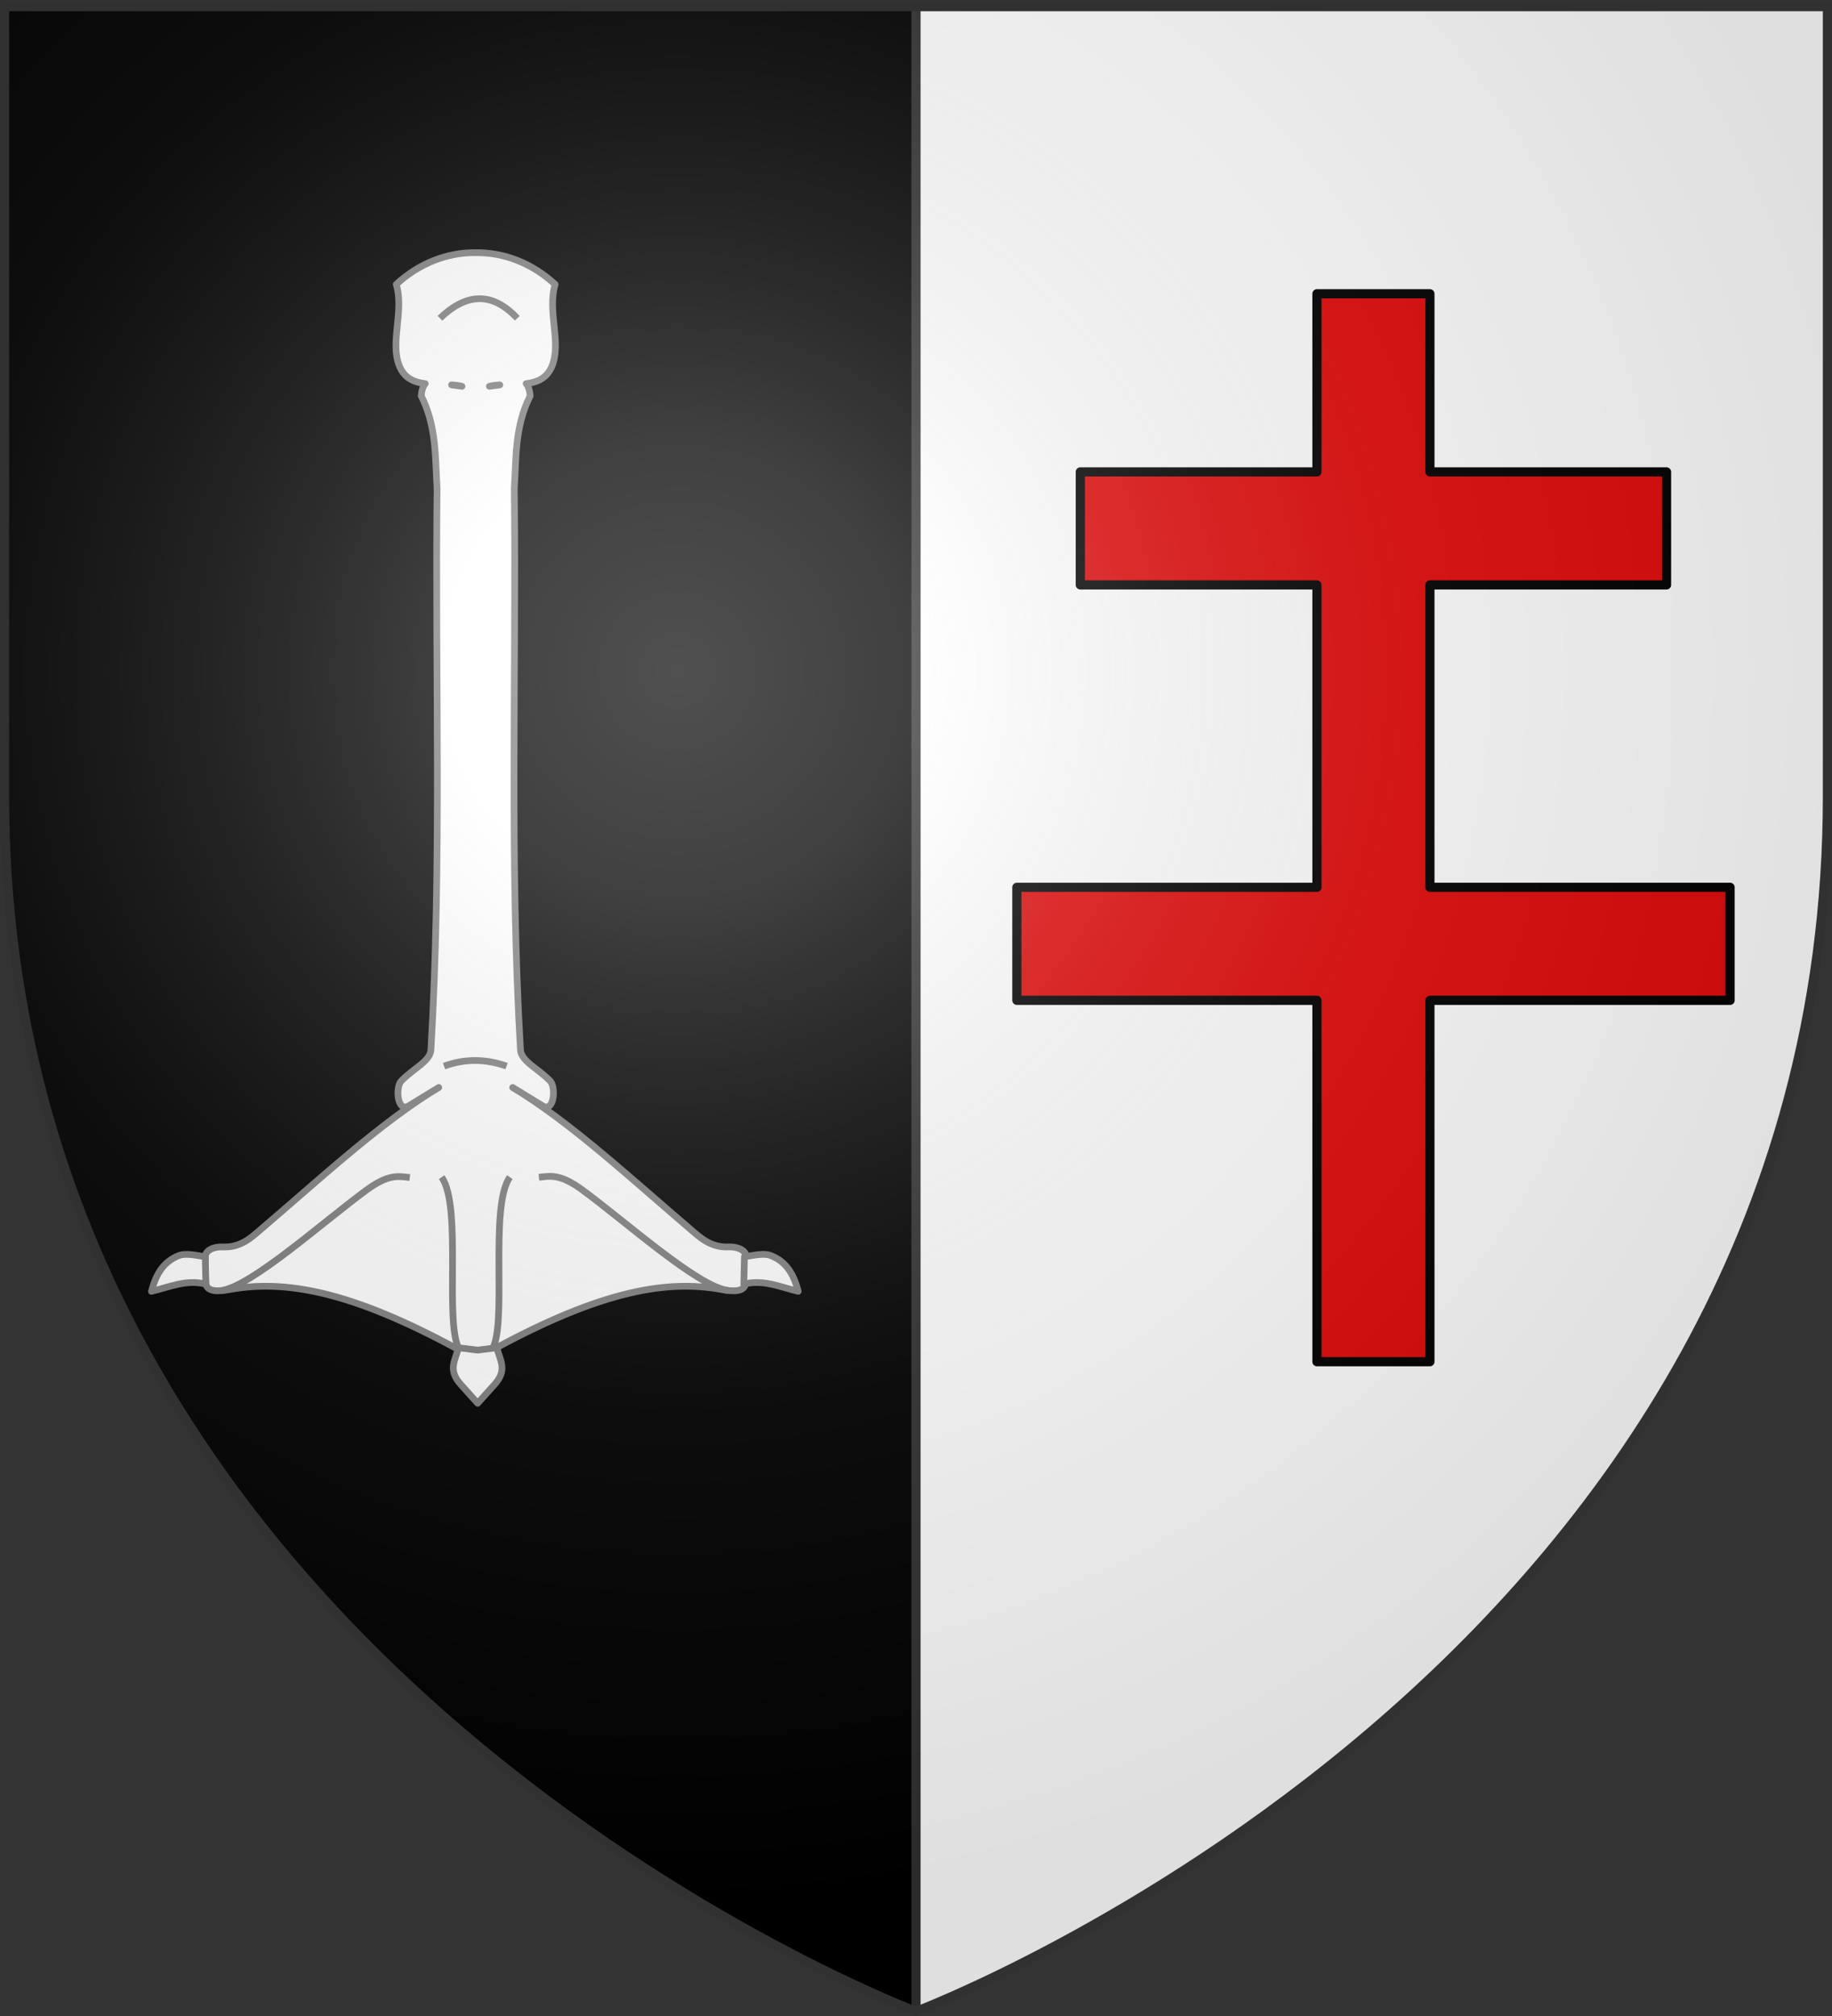 <?xml version="1.0" encoding="UTF-8" standalone="no"?>
<svg
   xmlns:dc="http://purl.org/dc/elements/1.1/"
   xmlns:cc="http://creativecommons.org/ns#"
   xmlns:rdf="http://www.w3.org/1999/02/22-rdf-syntax-ns#"
   xmlns:svg="http://www.w3.org/2000/svg"
   xmlns="http://www.w3.org/2000/svg"
   xmlns:xlink="http://www.w3.org/1999/xlink"
   xmlns:sodipodi="http://sodipodi.sourceforge.net/DTD/sodipodi-0.dtd"
   xmlns:inkscape="http://www.inkscape.org/namespaces/inkscape"
   height="660"
   width="600"
   version="1.0"
   id="svg2"
   sodipodi:version="0.32"
   inkscape:version="0.46"
   sodipodi:docname="Blason ville fr Malzéville (Meurthe-et-Moselle).svg"
   inkscape:export-filename="/Users/olivier/Desktop/Blason Rouge/Blason_Vide_3D.png"
   inkscape:export-xdpi="144"
   inkscape:export-ydpi="144"
   inkscape:output_extension="org.inkscape.output.svg.inkscape">
  <rect width="100%" height="100%" fill="#333333" stroke="none"/>
  <sodipodi:namedview
     inkscape:window-height="975"
     inkscape:window-width="1280"
     inkscape:pageshadow="2"
     inkscape:pageopacity="0.0"
     guidetolerance="10.0"
     gridtolerance="10.0"
     objecttolerance="10.0"
     borderopacity="1.0"
     bordercolor="#666666"
     pagecolor="#ffffff"
     id="base"
     showgrid="false"
     height="660px"
     inkscape:zoom="1.1590904"
     inkscape:cx="300.00013"
     inkscape:cy="330.00014"
     inkscape:window-x="-4"
     inkscape:window-y="-4"
     inkscape:current-layer="layer4"
     inkscape:window-maximized="1"
     inkscape:object-nodes="true"
     inkscape:object-paths="false" />
  <desc
     id="desc4">Flag of Canton of Valais (Wallis)</desc>
  <defs
     id="defs6">
    <linearGradient
       id="linearGradient2893">
      <stop
         style="stop-color:white;stop-opacity:0.314;"
         offset="0"
         id="stop2895" />
      <stop
         id="stop2897"
         offset="0.19"
         style="stop-color:white;stop-opacity:0.251;" />
      <stop
         style="stop-color:#6b6b6b;stop-opacity:0.125;"
         offset="0.6"
         id="stop2901" />
      <stop
         style="stop-color:black;stop-opacity:0.125;"
         offset="1"
         id="stop2899" />
    </linearGradient>
    <radialGradient
       inkscape:collect="always"
       xlink:href="#linearGradient2893"
       id="radialGradient3163"
       gradientUnits="userSpaceOnUse"
       gradientTransform="matrix(1.353,0,0,1.349,-77.629,-85.747)"
       cx="221.445"
       cy="226.331"
       fx="221.445"
       fy="226.331"
       r="300" />
  </defs>
  <g
     inkscape:groupmode="layer"
     id="layer3"
     inkscape:label="Fond écu"
     style="display:inline">
    <path
       style="fill:#000000;fill-opacity:1;fill-rule:evenodd;stroke:none"
       d="m 1.5,2.188 0,258.531 C 1.5,546.17 300,658.5 300,658.5 l 0,-656.312 -298.5,0 z"
       id="path2855" />
    <path
       style="fill:#ffffff;fill-opacity:1;fill-rule:evenodd;stroke:none"
       d="M 300,2.188 300,658.5 c 0,0 298.5,-112.33 298.5,-397.781 0,-285.452 0,-258.531 0,-258.531 l -298.5,0 z"
       id="path3274" />
    <rect
       style="fill:#313131;fill-opacity:1;stroke:none"
       id="rect3788"
       width="3"
       height="657"
       x="298.5"
       y="1.5" />
  </g>
  <g
     inkscape:groupmode="layer"
     id="layer4"
     inkscape:label="Meubles">
    <path
       id="rect3352"
       d="m 431.311,96.174 0,58.313 -77.5,0 0,37 77.5,0 0,99 -98.281,0 0,37 98.281,0 0,118.312 37,0 0,-118.312 98.312,0 0,-37 -98.312,0 0,-99 77.5,0 0,-37 -77.5,0 0,-58.313 -37,0 z"
       style="display:inline;fill:#e20909;fill-opacity:1;stroke:#000000;stroke-width:3;stroke-linejoin:round;stroke-miterlimit:4;stroke-opacity:1"
       sodipodi:nodetypes="ccccccccccccccccccccc" />
    <g
       id="g5027">
      <path
         sodipodi:nodetypes="ccsccccsccssccscccsccssccsccccscccccccc"
         id="path4470"
         d="M 155.812,82.719 C 146.494,82.599 137.231,86.218 129.781,93.094 C 132.429,101.976 127.624,112.038 130.812,119.844 C 132.457,123.87 135.656,125.156 139.281,125.594 C 138.389,126.583 138.036,128.341 137.969,129.625 C 143.027,139.63 142.5,149.731 143.156,159.812 C 142.48,221.158 144.758,281.865 141.125,343.844 C 140.729,347.556 135.315,349.829 131.406,353.906 C 129.448,355.949 130.093,364.346 133.875,362.031 L 143.688,356.031 C 124.803,367.296 104.082,386.605 85.094,402.75 C 82.445,405.002 78.867,408.5 72.969,408.219 C 69.961,408.076 67.181,409.379 67.219,411.531 L 67.344,419.656 C 67.404,423.121 71.423,422.848 75.25,422.156 C 92.658,419.01 114.003,422.055 150.688,442.125 L 155.812,442 L 160.938,442.125 C 197.622,422.055 218.935,419.01 236.344,422.156 C 240.17,422.848 244.19,423.121 244.25,419.656 L 244.406,411.531 C 244.444,409.379 241.633,408.076 238.625,408.219 C 232.727,408.5 229.149,405.002 226.5,402.75 C 207.512,386.605 186.79,367.296 167.906,356.031 L 177.719,362.031 C 181.501,364.346 182.146,355.949 180.188,353.906 C 176.279,349.829 170.865,347.556 170.469,343.844 C 166.836,281.865 169.114,221.158 168.438,159.812 C 169.094,149.731 168.567,139.63 173.625,129.625 C 173.558,128.341 173.205,126.583 172.312,125.594 C 175.937,125.156 179.136,123.87 180.781,119.844 C 183.97,112.038 179.165,101.976 181.812,93.094 C 174.363,86.218 165.131,82.599 155.812,82.719 z M 147.906,126 C 149.092,126.084 150.248,126.191 151.312,126.469 L 147.906,126 z M 163.688,126 L 160.281,126.469 C 161.346,126.191 162.502,126.084 163.688,126 z"
         style="fill:#ffffff;fill-opacity:1;stroke:#7f7f7f;stroke-width:2.2;stroke-linejoin:round;stroke-miterlimit:4;stroke-dasharray:none;stroke-opacity:1" />
      <path
         sodipodi:nodetypes="cc"
         id="path4984"
         d="M 150.688,442.125 C 145.177,434.632 151.608,395.183 144.644,385.385"
         style="fill:#ffffff;fill-opacity:1;stroke:#7f7f7f;stroke-width:2.2;stroke-linejoin:round;stroke-miterlimit:4;stroke-dasharray:none;stroke-opacity:1" />
      <path
         style="fill:#ffffff;fill-opacity:1;stroke:#7f7f7f;stroke-width:2.2;stroke-linejoin:round;stroke-miterlimit:4;stroke-dasharray:none;stroke-opacity:1"
         d="M 160.938,442.125 C 166.448,434.632 160.017,395.183 166.981,385.385"
         id="path4986"
         sodipodi:nodetypes="cc" />
      <path
         sodipodi:nodetypes="csc"
         id="path4988"
         d="M 134.205,385.502 C 130.593,385.109 127.361,384.221 120.002,389.618 C 105.627,400.162 82.244,421.268 72.252,422.556"
         style="fill:#ffffff;fill-opacity:1;stroke:#7f7f7f;stroke-width:2.2;stroke-linejoin:round;stroke-miterlimit:4;stroke-dasharray:none;stroke-opacity:1" />
      <path
         style="fill:#ffffff;fill-opacity:1;stroke:#7f7f7f;stroke-width:2.2;stroke-linejoin:round;stroke-miterlimit:4;stroke-dasharray:none;stroke-opacity:1"
         d="M 176.497,385.421 C 180.108,385.028 183.341,384.14 190.7,389.538 C 205.075,400.081 228.458,421.188 238.45,422.475"
         id="path4990"
         sodipodi:nodetypes="csc" />
      <path
         sodipodi:nodetypes="cc"
         id="path4992"
         d="M 145.434,349.036 C 152.257,346.519 159.08,346.614 165.903,349.036"
         style="fill:#ffffff;fill-opacity:1;stroke:#7f7f7f;stroke-width:2.2;stroke-linejoin:round;stroke-miterlimit:4;stroke-dasharray:none;stroke-opacity:1" />
      <path
         sodipodi:nodetypes="cc"
         id="path4994"
         d="M 144.092,104.197 C 153.34,95.325 161.721,95.997 169.417,104.197"
         style="fill:#ffffff;fill-opacity:1;stroke:#7f7f7f;stroke-width:2.2;stroke-linejoin:round;stroke-miterlimit:4;stroke-dasharray:none;stroke-opacity:1" />
      <path
         sodipodi:nodetypes="csccc"
         id="path4996"
         d="M 67.219,411.434 C 64.179,410.984 60.896,410.173 58.663,411.025 C 53.543,412.98 51.087,417.116 49.606,422.758 C 55.449,421.385 61.08,418.738 67.431,420.412 L 67.219,411.434 z"
         style="fill:#ffffff;fill-opacity:1;stroke:#7f7f7f;stroke-width:2.2;stroke-linejoin:round;stroke-miterlimit:4;stroke-dasharray:none;stroke-opacity:1" />
      <path
         id="path4998"
         d="M 150.156,441.219 C 149.21,445.215 146.514,448.375 150.875,453.219 L 156.438,459.406 L 162,453.219 C 166.361,448.375 163.665,445.215 162.719,441.219 L 156.438,442 L 150.156,441.219 z"
         style="fill:#ffffff;fill-opacity:1;stroke:#7f7f7f;stroke-width:2.2;stroke-linejoin:round;stroke-miterlimit:4;stroke-dasharray:none;stroke-opacity:1" />
      <path
         style="fill:#ffffff;fill-opacity:1;stroke:#7f7f7f;stroke-width:2.2;stroke-linejoin:round;stroke-miterlimit:4;stroke-dasharray:none;stroke-opacity:1"
         d="M 243.818,411.434 C 246.859,410.984 250.141,410.173 252.374,411.025 C 257.494,412.98 259.95,417.116 261.431,422.758 C 255.588,421.385 249.957,418.738 243.606,420.412 L 243.818,411.434 z"
         id="path5003"
         sodipodi:nodetypes="csccc" />
    </g>
  </g>
  <g
     inkscape:groupmode="layer"
     id="layer2"
     inkscape:label="Reflet final"
     sodipodi:insensitive="true">
    <path
       sodipodi:nodetypes="cccccc"
       d="M 300,658.5 C 300,658.5 598.5,546.18 598.5,260.728 C 598.5,-24.723 598.5,2.176 598.5,2.176 L 1.5,2.176 L 1.5,260.728 C 1.5,546.18 300,658.5 300,658.5 z"
       style="opacity:1;fill:url(#radialGradient3163);fill-opacity:1;fill-rule:evenodd;stroke:none;stroke-width:1px;stroke-linecap:butt;stroke-linejoin:miter;stroke-opacity:1"
       id="path2875"
       inkscape:export-xdpi="144"
       inkscape:export-ydpi="144" />
  </g>
  <g
     inkscape:groupmode="layer"
     id="layer1"
     inkscape:label="Contour final"
     sodipodi:insensitive="true">
    <path
       sodipodi:nodetypes="cccccc"
       d="m 300,658.5 c 0,0 -298.5,-112.32 -298.5,-397.772 0,-285.452 0,-258.552 0,-258.552 l 597,0 0,258.552 c 0,285.452 -298.5,397.772 -298.5,397.772 z"
       style="fill:none;stroke:#313131;stroke-width:3;stroke-linecap:butt;stroke-linejoin:miter;stroke-miterlimit:4;stroke-opacity:1;stroke-dasharray:none"
       id="path1411"
       inkscape:export-xdpi="144"
       inkscape:export-ydpi="144" />
  </g>
</svg>
